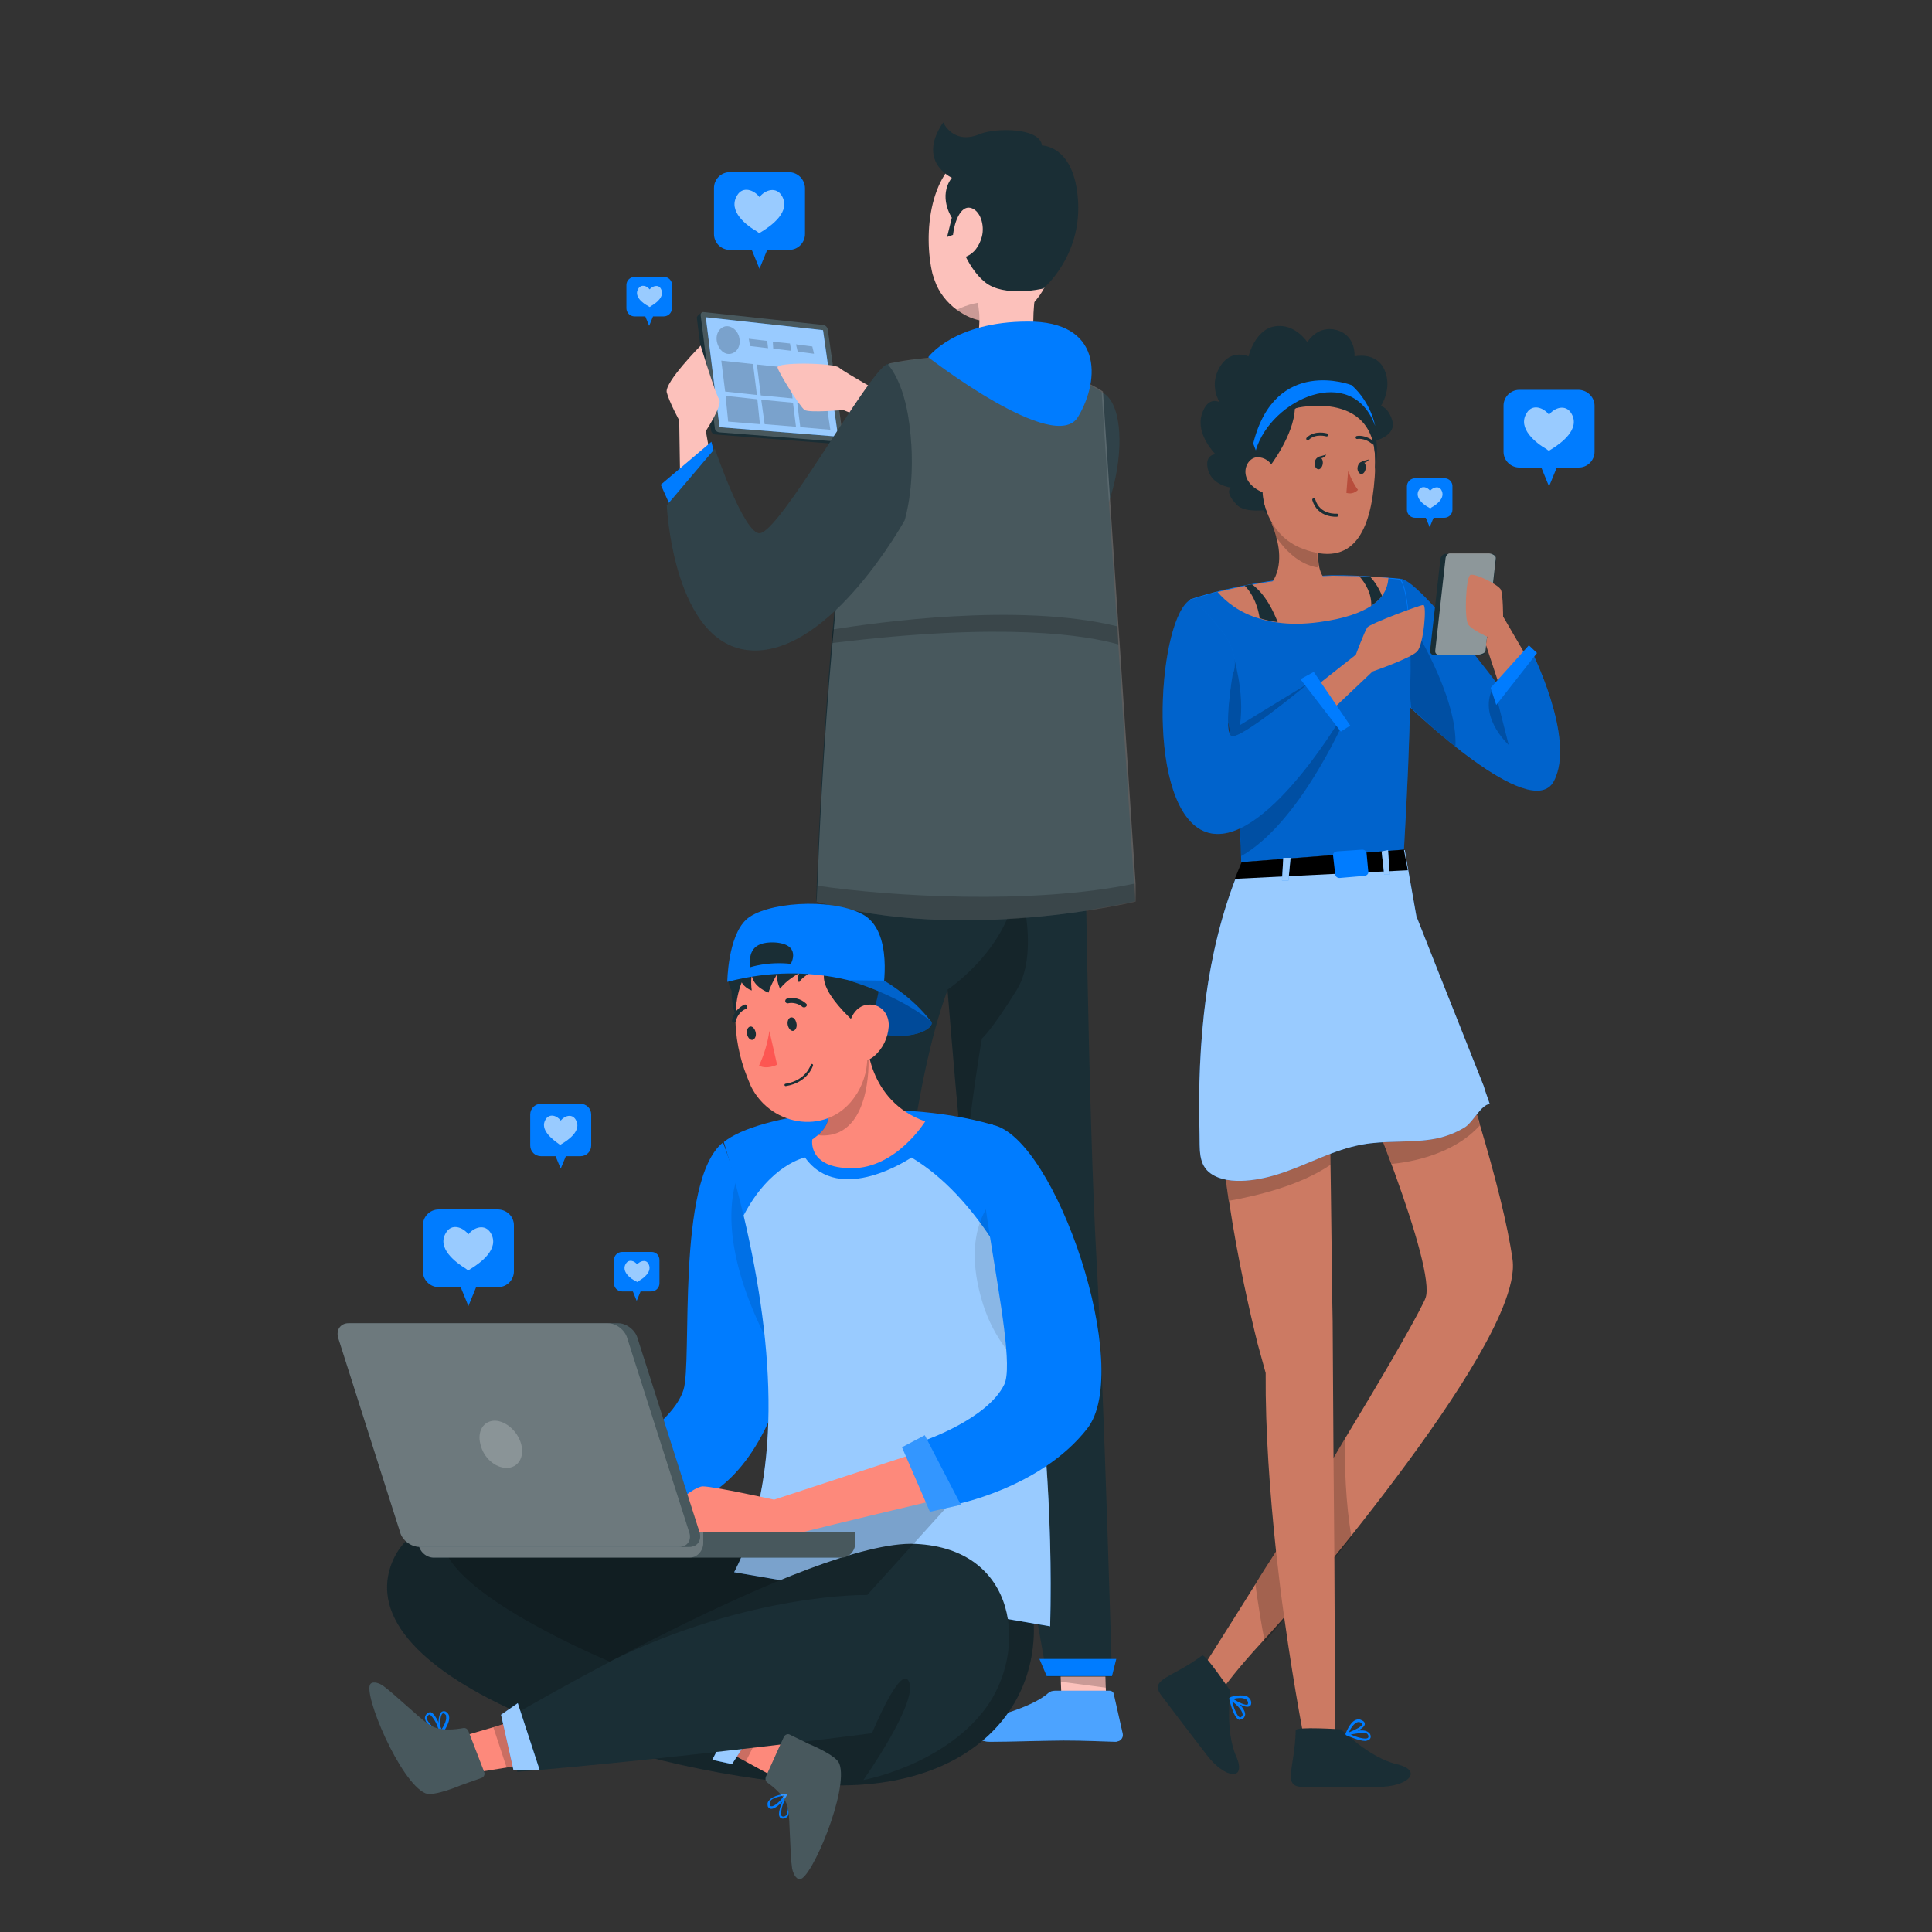 <svg version="1.1" id="Layer_1" xmlns="http://www.w3.org/2000/svg" x="0" y="0" viewBox="0 0 450 450" xml:space="preserve"><rect x="0" y="0" width="450" height="450" fill="#333333" stroke="none"/><style>.st0{fill:#1a2e35}.st1{opacity:.2;fill:#fff;enable-background:new}.st2{fill:#007cff}.st3,.st4{enable-background:new}.st3{opacity:.6;fill:#fff}.st4{opacity:.2}.st5{fill:#fcc1bb}.st6{opacity:.1;fill:#fff;enable-background:new}.st8{fill:#cc7a63}.st10{fill:none;stroke:#1a2e35;stroke-width:.708;stroke-linecap:round;stroke-linejoin:round;stroke-miterlimit:10}.st12{opacity:.1;enable-background:new}.st13{fill:#fd897b}</style><g id="_x3C_Group_x3E__66_"><path class="st0" d="M192.8 76.7c-.1-.5-.5-.9-1-1l-27.8-3c-.4-.1-1.7.8-1.7 1.3l3.3 26.2c.1.6.5 1 1 1l28.1 2.2c.4.1 1.7-.8 1.6-1.3l-3.5-25.4z"/><path class="st1" d="M164 72.7l27.8 3c.5.1.9.5 1 1l3.6 25.4c.1.5-.3.9-.8.8l-28.1-2.2c-.6-.1-1-.5-1-1l-3.3-26.2c-.1-.5.3-.9.8-.8z"/><path class="st2" d="M167.6 99.5l-3.2-25.6 27.3 3 3.5 24.8z"/><path class="st3" d="M167.6 99.5l-3.2-25.6 27.3 3 3.5 24.8z"/><path class="st4" d="M172.2 78.7c.4 1.8-.5 3.4-2 3.7-1.4.3-2.8-.9-3.2-2.7-.4-1.8.5-3.4 2-3.7 1.4-.2 2.9 1 3.2 2.7zm5 13.4l7.4.7-.8-7.1-7.5-.8zm7.5 1.7l-7.4-.7.8 5.7 7.3.6zm1 .1l.7 5.6 7 .6-.8-5.4zm-.2-1l6.9.7-1.1-7.1-6.7-.7zm-9.1.1l-7.4-.8.6 6 7.4.6zm-.1-1l-.9-7.2-7.4-.8.9 7.2zm9.5-10.1l3.8.5-.4-1.7-3.8-.5zm-7.1-2.5l-4.3-.5.3 1.7 4.2.5zm1.4 1.8l4.2.5-.3-1.7-4-.4z"/><path class="st5" d="M206.7 92.3s-9.9-5.5-11.3-6.7c-1.4-1.1-14.6-1.3-14.3 0 .3 1.3 5.2 9.1 6.3 9.9 1.2.7 9 0 9 0l9 3.6 1.3-6.8z"/><path class="st0" d="M256.7 91.4c8.4 4 4 38.5-15.7 46.4-19.6 7.9-39.4-23.2-39.4-23.2l6.1-16s18 14.9 25 11.5c7.1-3.5 17.6-21.7 24-18.7z"/><path class="st6" d="M256.7 91.4c8.4 4 4 38.5-15.7 46.4-19.6 7.9-39.4-23.2-39.4-23.2l6.1-16s18 14.9 25 11.5c7.1-3.5 17.6-21.7 24-18.7z"/><path class="st5" d="M203.9 395.8l-10.8 1.1-.5-6.2-1.5-17 10.8-1.2 1.6 18.8zm53.7-1.4h-10.4l-.1-2.4v-.3l-.5-15.1v-.3l-.3-5.8h10.5z"/><path class="st4" d="M201.9 372.5l1.6 18.8-10.9-.6-1.5-17zm55.7 20.6l-10.5-1.4-.5-14.6 10.4.9.6 14.6z"/><path class="st2" d="M245.8 393.8h12.7c.4 0 .8.3.9.7l2.1 9.3c.2.8-.4 1.7-1.2 1.8-.1 0-.2.1-.4.1-4.1-.1-7.1-.3-12.2-.3-3.2 0-12.8.3-17.1.3-4.4 0-5-4.3-3.2-4.8 8.1-1.8 14.1-4.2 16.7-6.5.4-.4 1-.6 1.7-.6zm-53.8-.4h12.7c.4 0 .8.3.9.7l2.1 9.3c.2.8-.4 1.7-1.2 1.8-.1 0-.2.1-.4.1-4.1-.1-7.1-.3-12.2-.3-3.2 0-12.8.3-17.1.3-4.4 0-5-4.3-3.2-4.8 8.1-1.8 14.1-4.2 16.7-6.5.4-.3 1-.6 1.7-.6z"/><path class="st0" d="M190.1 389.1h15.3s-1.2-114 15.3-158.5c1.2 14.7 2.5 30 3.8 42.7.8 7.9 1.6 10.9 2.4 16.1 4.8 33.2 17 101.1 17 101.1H259s-1.8-64.4-3.6-97.1c-2-35.4-2.8-109.5-2.9-116.2H197c-5.2 27.8-18.7 121.6-6.9 211.9z"/><path class="st5" d="M217.2 63.8c.2.5.3 1 .5 1.5 1 2.9 2.9 5.2 5.2 6.9.6.4 1.2.8 1.9 1.2 3.5 1.8 7.6 2.1 11.3.5 1.5-.6 3-1.7 4.3-3 5.2-5.3 5.1-11.4 5.7-21.7.2-2.2-.2-4.4-1-6.5-3-7.2-11.3-10.6-18.5-7.6-10.2 4-11.6 19.4-9.4 28.7z"/><path class="st4" d="M222.8 72.2c.6.4 1.2.8 1.9 1.2 3.5 1.8 7.6 2.1 11.3.5-.7-2-1.9-3.5-1.9-3.5s-6.1-1-11.3 1.8z"/><path class="st5" d="M243.6 85.6c-5.1 4.6-17.6 2.9-17.6 2.9s-7.8-2.1-6.1-4.5c4.6-.8 6.8-2.9 7.7-5.6.5-1.6.6-3.4.5-5.2-.1-1-.2-2-.4-2.9l15.4-11.4c-2 7.3-4.5 21.2.5 26.7z"/><path class="st0" d="M222.8 54.4l-2.2.8 1.1-4.5s-3.3-4.9 0-9.3c0 0-8.3-3.7-2-12.9 0 0 2.3 5.4 8.6 2.7 3.4-1.4 13.9-1.6 14.4 2.7 0 0 7.6-.1 8.4 12.9S243 67.2 243 67.2s-9.1 2.2-13.6-1.5c-4.5-3.6-6.6-11.3-6.6-11.3z"/><path class="st5" d="M228.7 55.1c-.6 2.3-1.9 3.9-3.5 4.6-2.1.9-3.5-2.1-3.2-5.2.3-2.7 1.7-6.6 4-6.1s3.4 4 2.7 6.7z"/><path class="st4" d="M220.7 230.5c1.2 14.7 2.5 30 3.8 42.8 1.9-18.4 4.2-31.4 4.2-31.4s2.2-1.8 8.1-11.3c5.9-9.5 0-27.2 0-27.2.2 16.3-16.1 27.1-16.1 27.1z"/><path class="st2" d="M188.4 384.8l.8 4.3h18v-4zm53.7 1.6l1.7 4H259l1-4z"/><path class="st0" d="M206.7 84.8s13.8-3.3 28.9-.6 21 7.1 21 7.1l7.8 118.6s-40.4 9.8-74.3 0c0 .1 3.2-109.8 16.6-125.1z"/><path class="st1" d="M264.5 210s-40.4 9.8-74.3 0c0 0 .1-1.3.2-3.7.3-8.8 1.3-32.3 3.5-56.5.1-1 .2-2.1.3-3.2 2.5-27.4 6.6-54.8 12.8-61.9 0 0 13.8-3.3 28.9-.6 15.1 2.7 21 7.1 21 7.1l3.6 54.6.3 4.2 3.7 55.8v4.2z"/><path class="st4" d="M260.5 150.1c-7.4-2.1-26.4-5.3-66.8-.3.1-1 .2-2.1.3-3.2 9.5-1.5 43.1-6.4 66.3-.7l.2 4.2zm4 59.9s-40.4 9.8-74.3 0c0 0 .1-1.3.2-3.7 16.9 2.5 50 4.5 73.9-.5l.2 4.2z"/><path class="st2" d="M216.2 83.2s6-8.3 23.2-8.3c17.2-.1 17 13.3 11.7 22.2-5.4 9-34.9-13.9-34.9-13.9z"/><path class="st5" d="M166.1 110l-1.7-9.6s4-6.1 3.1-7.4c-.9-1.3-4.3-12.5-4.3-12.5s-8.5 8.6-7.9 10.9c.6 2.3 2.9 6.5 2.9 6.5l.3 19.2 7.6-7.1z"/><path class="st2" d="M167.5 110l-1.8-7.1-11.8 10 4.5 10z"/><path class="st0" d="M206.7 84.8c-4.1 1.2-25.1 39.4-29.8 39.4-3.7 0-10.4-19.7-10.4-19.7l-11.2 13.2s1.5 32.9 19.8 33.8c18.4.9 35.6-30.3 35.6-30.3s2.9-9 1.1-22.4c-1.3-10.4-5.1-14-5.1-14z"/><path class="st6" d="M206.7 84.8c-4.1 1.2-25.1 39.4-29.8 39.4-3.7 0-10.4-19.7-10.4-19.7l-11.2 13.2s1.5 32.9 19.8 33.8c18.4.9 35.6-30.3 35.6-30.3s2.9-9 1.1-22.4c-1.3-10.4-5.1-14-5.1-14z"/><path class="st2" d="M183.7 40.1H170c-2.1 0-3.7 1.7-3.7 3.7v10.7c0 2.1 1.7 3.7 3.7 3.7h5.1l1.8 4.4 1.8-4.4h5.1c2.1 0 3.7-1.7 3.7-3.7V43.9c0-2.1-1.7-3.8-3.8-3.8z"/><path class="st3" d="M171.7 45.5c1.3-2.2 3.9-1.3 5.2.4 1.3-1.7 3.9-2.5 5.2-.3 2.2 3.7-2.5 7-4.6 8.3-.3.2-.5.3-.6.4-.2-.1-.4-.2-.6-.4-2.3-1.3-6.9-4.7-4.6-8.4z"/><path class="st2" d="M154.7 64.5h-6.9c-1 0-1.9.8-1.9 1.9v5.4c0 1 .8 1.9 1.9 1.9h2.5l.9 2.2.9-2.2h2.5c1 0 1.9-.8 1.9-1.9v-5.4c.1-1-.8-1.9-1.8-1.9z"/><path class="st3" d="M148.7 67.2c.7-1.1 2-.6 2.6.2.7-.8 2-1.2 2.6-.2 1.1 1.9-1.2 3.5-2.3 4.1-.1.1-.2.2-.3.2-.1-.1-.2-.1-.3-.2-1.2-.6-3.5-2.3-2.3-4.1z"/><path d="M245.8 393.8h12.7c.4 0 .8.3.9.7l2.1 9.3c.2.8-.4 1.7-1.2 1.8-.1 0-.2.1-.4.1-4.1-.1-7.1-.3-12.2-.3-3.2 0-12.8.3-17.1.3-4.4 0-5-4.3-3.2-4.8 8.1-1.8 14.1-4.2 16.7-6.5.4-.4 1-.6 1.7-.6zm-53.8-.4h12.7c.4 0 .8.3.9.7l2.1 9.3c.2.8-.4 1.7-1.2 1.8-.1 0-.2.1-.4.1-4.1-.1-7.1-.3-12.2-.3-3.2 0-12.8.3-17.1.3-4.4 0-5-4.3-3.2-4.8 8.1-1.8 14.1-4.2 16.7-6.5.4-.3 1-.6 1.7-.6z" opacity=".3" fill="#fff"/></g><path class="st8" d="M350 304.6c-5.8 14.3-21.2 35.4-35.5 53.4-1.2 1.5-2.5 3.1-3.7 4.6-4.1 5.1-8 9.9-11.6 14-1.8 2.1-3.6 4-5.2 5.8-5.9 6.4-8.7 10.3-8.7 10.3l-5.7-3.4s5.5-8.6 12.8-20.3c1.5-2.5 3.2-5.1 4.9-7.8 4.3-6.9 8.9-14.5 13.4-21.8.8-1.4 1.7-2.8 2.5-4.2 8.3-13.7 15.6-26.2 18.3-31.7.2-.4.4-.8.5-1.1 1.4-3.4-2.5-16.3-6.9-28.5-.3-.9-.7-1.9-1-2.7-4.2-11.4-8.4-21.4-8.4-21.4l11.7-19.8 4.3-7.3s2.3 6.4 5.4 15.5c2.1 6.2 4.5 13.7 6.9 21.4.3.8.5 1.5.7 2.4 3.5 11.7 6.5 23.4 7.6 31.4.4 3-.5 6.7-2.3 11.2z"/><path class="st4" d="M314.8 358c-7.5 9.5-14.8 18.1-20.2 24.4-.8-3.9-1.5-8.4-2.2-13.4 6.2-10 13.8-22.4 20.8-33.8 0 6 .2 15 1.6 22.8z"/><path class="st8" d="M311 406.5l-6.8.9s-2.6-12.9-5.1-30.8c-.7-4.9-1.3-10-1.9-15.4-1.4-13.3-2.5-27.8-2.4-41.4 0 0-.7-2.6-1.9-6.9-1.8-7.3-4.6-19.5-6.6-32.9 0-.1 0-.2-.1-.3-2.4-16.2-3.5-34.1-.4-47.6l23.7 10.6.4 28.6.1 6.9.3 24.1.1 5.5.2 31.7.2 23.2.2 43.8z"/><path class="st4" d="M309.5 242.7l.4 28.6c-7.2 4.9-17.1 7.2-23.7 8.4-2.4-16.2-3.5-34.1-.4-47.6l23.7 10.6zm35.2 19.4c-6.1 6.8-16.1 8.6-20.6 9-4.2-11.4-8.4-21.4-8.4-21.4l11.7-19.8c3.2 2.5 6.6 5.3 9.7 8.3 2.1 6.2 4.5 13.7 6.9 21.4.2.9.4 1.7.7 2.5z"/><path class="st2" d="M326.2 134.8c4.5.2 23.3 25.5 23.3 25.5l7-9.1s10.7 20.9 5.4 30.8c-5.3 9.9-33.4-17.2-33.4-17.2l-2.3-30z"/><path class="st4" d="M326.2 134.8l1.9 20.1.5 9.9s4.6 4.5 10.4 9.1c8.6 6.8 19.8 14 22.9 8.2 5.3-10-5.4-30.8-5.4-30.8l-7 9.1-.1-.1c-1-1.7-18.8-25.3-23.2-25.5z"/><path class="st4" d="M328.1 154.9l.5 9.9s4.6 4.5 10.4 9.1c.6-11.8-10.4-29-10.4-29l-.5 10zm21.4 5.3l-1 1.9 2.9 11.4s-8.1-7.3-2.9-14.5l1 1.2z"/><path class="st2" d="M327 197.9l-37.9 2.9s-.5-22.6-3.5-34.4c-1-3.8-2.2-8.1-3.8-13.1-.7-2.1-1.4-4.3-2.2-6.7-.7-2.2-1.5-4.5-2.4-7 5.2-1.7 10.4-2.9 15.8-3.8 5.6-1 11.4-1.6 17.1-1.8 7.4-.1 16 .8 16 .8s1.2.3 2 8.2c.8 7.3.5 28-1.1 54.9z"/><path class="st4" d="M327 197.9l-37.9 2.9s0-.5-.1-1.3c-.2-5-.9-23-3.5-33-.7-2.7-1.5-5.7-2.5-9-.4-1.3-.8-2.7-1.2-4.1-.7-2.1-1.4-4.3-2.2-6.7-.7-2.2-1.5-4.5-2.4-7 2.1-.7 4.1-1.2 6.2-1.8 3.2-.8 6.4-1.5 9.6-2 5.6-1 11.4-1.6 17.1-1.8 4.8-.1 10 .3 13.1.6 1.7.2 2.8.3 2.8.3s1.2.3 2 8.2c.9 7.1.6 27.8-1 54.7z"/><path class="st0" d="M280 385.6c.7-.5 6.6 8.3 6.6 8.3s-1.3 9.2 1.3 15.1-2.5 5.4-6.8-.2c-4.3-5.6-7.6-9.9-10.6-13.9-2.9-3.9 2.4-4 9.5-9.3z"/><path class="st2" d="M288.7 400.6c-1.3-.3-2.2-4.1-2.4-4.9v-.1c0-.1 0-.1.1-.1 0-.1.1-.1.1-.1.1 0 .1-.1.1-.1.1-.1 2.6-.8 4-.1.4.3.7.6.8 1.1.1.5 0 .9-.3 1.1-.5.3-1.3.1-2.3-.4.6.7 1.1 1.4 1.2 2.1.1.4-.1.6-.2.9-.3.4-.6.5-.9.5-.1.1-.2.1-.2.1zm.1-.6c.1 0 .2.1.5-.3.1-.1.2-.3.1-.5-.1-.9-1.4-2.2-2.4-2.9.4 1.7 1.2 3.5 1.8 3.7zm-1.6-4.3c1.4.9 3 1.6 3.4 1.3.1-.1.1-.4.1-.5-.1-.3-.3-.6-.5-.7-.4-.2-.8-.3-1.3-.3-.6 0-1.2.1-1.7.2z"/><path class="st0" d="M301.8 403c0-.9 10.6-.2 10.6-.2s6.5 6.6 12.9 8.1c6.3 1.5 2.8 5.3-4.3 5.3h-17.5c-5 0-1.9-4.3-1.7-13.2z"/><path class="st2" d="M313.6 404.2c-.1 0-.1-.1-.1-.1l-.1-.1v-.2c.1-.1.9-2.6 2.4-3.2.5-.2.9-.2 1.4.1.5.2.7.5.7.9-.1.6-.8 1.1-1.7 1.5.9-.1 1.8-.1 2.4.3.3.2.5.4.6.7.2.6-.1 1-.3 1.1s-.6.3-.9.3c-1.5 0-3.8-1.1-4.4-1.3zm1-.2c1.5.7 3.5 1.2 4 .8.1-.1.2-.2.1-.6-.1-.2-.2-.3-.3-.4-.3-.2-.7-.2-1.2-.2-.9.1-1.9.3-2.6.4zm1.4-2.8c-.8.4-1.5 1.5-1.8 2.3 1.5-.6 3.1-1.4 3.1-1.9 0-.2-.3-.3-.4-.4-.2-.1-.3-.1-.5-.1 0 0-.2 0-.4.1z"/><path class="st8" d="M307.2 142.4c-9.4-1.2-12.2-5.2-12.2-5.2 3.8-3.6 3.2-9 2.2-12.3-.5-1.9-1.1-3.1-1.1-3.1l11.3 2.1c-.3 1.9-.4 3.5-.4 4.8 0 1.4.1 2.6.3 3.5.8 3.4 2.7 3.4 2.7 3.4 1.8 3.8-2.8 6.8-2.8 6.8z"/><path class="st4" d="M306.8 128.7c0 1.4.1 2.6.3 3.5-4.5-.6-7.9-4.2-10-7.3-.5-1.9-1.1-3.1-1.1-3.1l11.3 2.1c-.3 1.9-.5 3.5-.5 4.8z"/><path class="st0" d="M320.6 102.6s4.7-1.3 3.7-4.6-2.7-3.4-2.7-3.4 2.8-4 .9-8.4-7-3.2-7-3.2.4-4.8-4.1-6.1c-4.5-1.3-6.9 2.8-6.9 2.8s-2.8-4.4-7.5-3.7-6.2 7-6.2 7-4.1-1.9-6.7 2.5c-2.6 4.4 0 8.2 0 8.2s-2.8-1.7-4.2 2.9c-1.4 4.6 3.2 9.2 3.2 9.2s-2.7.1-1.7 3.7c1 3.6 5.4 4.1 5.4 4.1s-1.8.7 1.2 3.9c2.9 3.2 13.5 0 13.5 0l19.1-14.9z"/><path class="st8" d="M308.8 93.9c9.8 1.4 12.1 7.1 11.4 17.2-.9 12.7-5 21.2-16.8 16.7-16-6-10.8-36.2 5.4-33.9z"/><path d="M314 109.7s1 2.7 2.3 4.4c0 0-1 1.2-2.7.7l.4-5.1z" fill="#b84d3c"/><path class="st0" d="M308.1 108c-.1.8-.6 1.4-1.1 1.3-.5-.1-.9-.8-.8-1.5.1-.8.6-1.4 1.1-1.3.5 0 .9.7.8 1.5z"/><path class="st0" d="M307.1 106.4l1.8-.5c0 .1-1 1.4-1.8.5zm11 2.7c-.1.8-.6 1.4-1.1 1.3-.5-.1-.9-.8-.8-1.5.1-.8.6-1.4 1.1-1.3.5-.1.9.6.8 1.5z"/><path class="st0" d="M317.1 107.5l1.8-.5s-1.1 1.4-1.8.5z"/><path class="st10" d="M309 101.3s-2.7-.8-4.4.9m11.5-.3s1.8-.4 3.8 1.3"/><path class="st0" d="M295.7 108.7s5.7-7.3 5.9-13.6c0 0 20.4-5.1 18.6 14.7 0 0 4.4-17.1-12.3-19.9s-20.2 21.7-12.5 30.3c0-.1-3.2-6.8.3-11.5z"/><path class="st8" d="M297 111.1c.2-1.6-1.1-4.5-4-4.6-3-.1-5.4 5.9 1.9 8.5 1.1.3 1.8-.6 2.1-3.9z"/><path class="st10" d="M311.4 120s-4.2.4-5.4-3.6"/><path class="st2" d="M292.5 104.9c3.5-11.9 22.4-20.5 27.8-5.7 0 0-.9-5.4-5.5-9.5 0 0-17.8-6.9-22.9 13.6l.6 1.6z"/><path class="st0" d="M333.1 151.5c-.1.6.4 1.1 1 1.1h10.8c.6 0 1.1-.5 1.2-1.1l2.4-21.3c.1-.6-.4-1.2-1-1.2h-10.8c-.6 0-1.1.6-1.2 1.2l-2.4 21.3z"/><path d="M336.7 130l-2.4 21.5c-.1.6.3 1 .8 1h9.1c.6 0 1.8-.4 1.8-.9l2.4-21.6c.1-.6-1-1.1-1.6-1.1h-9.1c-.5 0-.9.5-1 1.1z" opacity=".5" fill="#fff"/><path class="st3" d="M312.1 202.7c0 1 .9 1.9 1.9 1.9 1 0 1.9-.9 1.9-1.9s-.9-1.9-1.9-1.9c-1 0-1.9.9-1.9 1.9z"/><path class="st8" d="M355.7 153.2l-5.6-9.6s0-5-.5-6.2c-.5-1.2-6-3.9-7.1-3.5-1.1.4-1.5 10.3-.5 11.6 1 1.3 4.4 2.8 4.4 2.8l-.3 1.9 3.3 10 6.3-7z"/><path class="st2" d="M358 152.1l-1.9-1.8-8.9 9.9 1.3 4z"/><path class="st4" d="M313 168s-10.4 23.8-23.9 31.4c-.2-5-.9-23-3.5-33-.7-2.7-1.5-5.7-2.5-9l4.1-4.9s2.8 8.8 1.6 16.4l15.7-9.6 8.5 8.7z"/><path class="st8" d="M303 162.6l12.8-10.1s2-5.4 2.7-6.4c.8-.9 12-5.1 13-5.2.9-.1.1 9.2-1.4 10.8-1.4 1.6-10.4 4.7-10.4 4.7l-13.4 12.7-3.3-6.5z"/><path class="st2" d="M277.4 139.6c-7.5 3.8-10.8 46.2 2.2 53.6 13 7.3 32.6-25.8 32.6-25.8l-7.6-8.1s-15.9 13.3-17.8 12.1c-1.9-1.2.3-14.3.3-14.3s2.2-3.9-2.5-10.1c-4.8-6.1-7.2-7.4-7.2-7.4z"/><path class="st4" d="M277.4 139.6c-7.5 3.8-10.8 46.2 2.2 53.6 13 7.3 32.6-25.8 32.6-25.8l-7.6-8.1s-15.9 13.3-17.8 12.1c-1.9-1.2.3-14.3.3-14.3s2.2-3.9-2.5-10.1c-4.8-6.1-7.2-7.4-7.2-7.4z"/><path class="st2" d="M312.3 170.4l2.2-1.4-8.5-12.5-3.1 1.7zm34.6 86.5c0 .1.1.1.1.2-2.1.3-3.8 4.1-5.7 5.4-2.4 1.5-5.2 2.5-8 2.9-5.3.8-10.8.2-16.1 1.2-6.6 1.2-12.5 4.6-18.9 6.7-4.5 1.5-11.9 3-16.2.1-3.1-2.1-2.6-5.9-2.7-9.3-.3-10.7.1-21.3 1.5-31.9 1.3-9.4 3.6-19.5 7.5-29.1.3-.7.6-1.4.9-2.2l37.9-2.9.3 1.8 2.4 13.6 4.5 11.4 11.2 28.2c.3 1.2.9 2.6 1.3 3.9z"/><path class="st3" d="M346.9 256.9c0 .1.1.1.1.2-2.1.3-3.8 4.1-5.7 5.4-2.4 1.5-5.2 2.5-8 2.9-5.3.8-10.8.2-16.1 1.2-6.6 1.2-12.5 4.6-18.9 6.7-4.5 1.5-11.9 3-16.2.1-3.1-2.1-2.6-5.9-2.7-9.3-.3-10.7.1-21.3 1.5-31.9 1.3-9.4 3.6-19.5 7.5-29.1.3-.7.6-1.4.9-2.2l37.9-2.9.3 1.8 2.4 13.6 4.5 11.4 11.2 28.2c.3 1.2.9 2.6 1.3 3.9z"/><path d="M289.2 200.8l-1.6 3.9 40.3-2-.9-4.8z"/><path class="st2" d="M300.6 199.8l-.5 5.3h-1.5l.3-5.3z"/><path class="st3" d="M300.6 199.8l-.5 5.3h-1.5l.3-5.3z"/><path class="st2" d="M321.8 198.3l.6 5.4h1.3l-.4-5.7z"/><path class="st3" d="M321.8 198.3l.6 5.4h1.3l-.4-5.7z"/><path class="st2" d="M310.5 199.3l.5 4.4c.1.5.5.8 1 .8l5.9-.5c.5-.1.9-.5.8-1l-.4-4.3c-.1-.5-.5-.8-1-.8l-5.9.4c-.6.1-1 .5-.9 1z"/><path class="st8" d="M323.4 134.6c-.1 1.2-.4 2.7-1.5 4.2-.6.8-1.4 1.5-2.5 2.3-2.4 1.6-6.2 3-12.1 3.8-3.7.5-6.9.5-9.7.1-1.5-.2-2.9-.5-4.2-.9-4.8-1.4-7.9-4-9.8-6.2 2.1-.5 4.2-1 6.3-1.4.6-.1 1.1-.2 1.7-.3.6-.1 1.1-.2 1.7-.3 5.6-1 11.4-1.6 17.1-1.8 2.1 0 4.2.1 6.2.1.9.1 1.8.1 2.6.2 1.6 0 3 .1 4.2.2z"/><path class="st0" d="M297.6 144.9c-1.5-.2-2.9-.5-4.2-.9-.6-4-2.3-6.4-3.5-7.6.6-.1 1.1-.2 1.7-.3 3.2 2.3 5.1 6.5 6 8.8zm24.3-6.1c-.6.8-1.4 1.5-2.5 2.3.1-2.9-1.4-5.3-2.8-6.9.9.1 1.8.1 2.6.2 1.1 1.2 2.1 2.8 2.7 4.4z"/><path class="st2" d="M367.6 90.8h-13.7c-2.1 0-3.7 1.7-3.7 3.7v10.7c0 2.1 1.7 3.7 3.7 3.7h5.1l1.8 4.4 1.8-4.4h5.1c2.1 0 3.7-1.7 3.7-3.7V94.5c0-2-1.7-3.7-3.8-3.7z"/><path class="st3" d="M355.6 96.2c1.3-2.2 3.9-1.3 5.2.4 1.3-1.7 3.9-2.5 5.2-.3 2.2 3.7-2.5 7-4.6 8.3-.3.2-.5.3-.6.4-.2-.1-.4-.2-.6-.4-2.3-1.3-6.9-4.8-4.6-8.4z"/><path class="st2" d="M336.5 111.4h-6.9c-1 0-1.9.8-1.9 1.9v5.4c0 1 .8 1.9 1.9 1.9h2.5l.9 2.2.9-2.2h2.5c1 0 1.9-.8 1.9-1.9v-5.3c.1-1.1-.8-2-1.8-2z"/><path class="st3" d="M330.5 114.1c.7-1.1 2-.6 2.6.2.7-.8 2-1.2 2.6-.2 1.1 1.9-1.2 3.5-2.3 4.1-.1.1-.2.2-.3.2-.1-.1-.2-.1-.3-.2-1.2-.6-3.4-2.3-2.3-4.1z"/><g id="_x3C_Group_x3E__65_"><path class="st2" d="M178.9 331.4c-7.8 16.8-18.2 18.6-18.2 18.6l-12.4-14.5s8.9-5.4 10.9-11.8c2.1-6.5-1.8-48.8 9.2-57.6 0 0 1.3 3.4 3 8.6 3.4 10.3 8.4 27.7 9.2 41.6.6 6 .1 11.3-1.7 15.1z"/><path class="st12" d="M180.8 316.2c-10.8-19.3-11.9-33.2-9.2-41.6 3.3 10.3 8.4 27.8 9.2 41.6z"/><path class="st0" d="M180.2 358.8s-79.2-22.1-89.1 5.7c-10 27.8 62 49.9 101.7 51.3s56-26.5 44.3-53.1l-56.9-3.9z"/><path class="st4" d="M180.2 358.8s-79.2-22.1-89.1 5.7c-10 27.8 62 49.9 101.7 51.3s56-26.5 44.3-53.1l-56.9-3.9z"/><path class="st2" d="M244.6 378.8L171 366.2c12.9-24.8 8.8-62.6-2.4-100.2 7.8-6.5 38.9-10.9 62.7-4 0 0 1.4 5.2 3.3 14.2 2.3 10.7 5.3 26.9 7.4 46 1.9 17.1 3.1 36.6 2.6 56.6z"/><path class="st3" d="M244.6 378.8L171 366.2c10.9-21.1 9.7-51.4 2.2-83.1 6.2-11.9 14.3-13.5 14.3-13.5 8.1 11.4 24.8 0 24.8 0 15.5 9.3 24.7 28.9 27.7 36 2.9 20.6 5.3 46.4 4.6 73.2z"/><path class="st12" d="M242 322.2c-5.5-4.5-10.5-10.5-13-18.3-6-19 3.4-26.2 5.6-27.6 2.3 10.7 5.3 26.9 7.4 45.9z"/><path class="st2" d="M100.2 402.2c-.6-.5-1-1.1-1.2-1.8-.1-.5.1-1 .5-1.3.2-.2.5-.3.8-.3 1.3.4 2.6 4.2 2.8 4.6.1.1 0 .2-.1.3-.1.1-.2.1-.3 0-.9-.3-1.7-.9-2.5-1.5zm.2-2.6c-.1-.1-.2-.2-.3-.2-.1-.1-.3 0-.3.1-.3.2-.4.6-.4.9.6 1.2 1.6 2.2 2.8 2.7-.3-1.3-.9-2.5-1.8-3.5z"/><path class="st2" d="M102.6 403.8l-.1-.1c-.5-1.2-.6-4.3.4-5 .3-.2.8-.2 1.1.1.3.2.6.6.6 1 .3 1.5-1.5 3.9-1.7 4-.1.1-.2.1-.3.1.1 0 0 0 0-.1zm1.1-4.5l-.1-.1c-.3-.2-.4-.1-.5-.1-.6.4-.7 2.6-.4 3.9.5-.7 1.4-2.2 1.2-3.2.1-.1 0-.3-.2-.5zm80.2 21.5c.1.7-.1 1.5-.4 2.2-.3.4-.8.6-1.2.6-.3 0-.6-.2-.7-.4-.7-1.2 1.2-4.9 1.4-5.3.1-.1.2-.2.2-.1.1 0 .2.1.2.2.2.8.4 1.8.5 2.8zm-2 1.7c0 .1.1.3.1.4.1.1.2.2.3.2.3.1.7-.1.9-.4.5-1.3.5-2.7-.1-3.9-.7 1-1.1 2.3-1.2 3.7z"/><path class="st13" d="M164.2 391.2l14 10.2 6.7 5-4.4 7.6-6.8-3.7-16.7-9.1z"/><path class="st0" d="M178.4 413.8l4.2-9.3c.3-.5.9-.7 1.3-.5l4.5 2.2s6.4 2.6 7.1 4.6c2.3 6-6.5 26.9-9.2 26.9-1 0-1.6-1.5-1.8-2.5-.5-3.2-.5-11.1-.9-13.7-.5-3.1-3.6-5.4-5-6.4-.3-.3-.4-.8-.2-1.3z"/><path class="st2" d="M183.4 418l-.1.1c-.5 1.1-2.6 3.4-3.8 3.2-.4-.1-.7-.4-.7-.8-.1-.4 0-.8.3-1.1.9-1.3 3.9-1.6 4-1.6.1 0 .2.1.2.1.1 0 .1 0 .1.1zm-4.1 2.2v.1c.1.4.2.4.3.4.7.2 2.3-1.3 3-2.5-.9.2-2.6.5-3.2 1.3 0 .3-.1.5-.1.7z"/><path class="st4" d="M164.2 391.2l14 10.2-4.5 8.9-16.7-9.1z"/><path class="st2" d="M170.5 410.9l-4.6-1 7.6-14.6 4.3 4.3z"/><path class="st3" d="M170.5 410.9l-4.6-1 7.6-14.6 4.3 4.3z"/><path class="st13" d="M135.1 408.8l-17.1 2.9-8.2 1.3-2.4-8.5 7.5-2.2 18.1-5.6z"/><path class="st0" d="M109.1 403.2l3.7 9.6c.2.5-.1 1.1-.6 1.3l-4.8 1.7s-6.3 2.7-8.3 1.9c-5.9-2.5-14.7-23.4-12.8-25.5.7-.7 2.2-.1 3 .5 2.6 1.9 8.3 7.4 10.5 8.9 2.5 1.8 6.4 1.2 8.1.9.5-.1 1 .2 1.2.7z"/><path class="st4" d="M135.1 408.8l-17.1 2.9-3.1-9.4 18.1-5.6z"/><path class="st0" d="M117.8 400.5s71.3-42 95.4-40.9c24.1 1.1 26.2 25.1 16.3 38.4-10 13.3-28.4 16.6-28.4 16.6s12.5-17.7 10.7-22.7c-1.8-5-8.7 11.8-8.7 11.8s-44.2 5.8-82.6 9l-2.7-12.2z"/><path class="st2" d="M116.7 399.4l3.9-2.7 5.1 15.6h-6.1z"/><path class="st3" d="M116.7 399.4l3.9-2.7 5.1 15.6h-6.1z"/><path class="st13" d="M198.4 272.1c10.4 0 17.1-10.9 17.1-10.9-13.6-4.8-13.6-19.1-13.6-19.1l-5.2 5.1-7.5 7.3c6.2 4.4 3.3 8.2 1.3 9.9-.7.6-1.3 1-1.3 1s-1.2 6.7 9.2 6.7z"/><path class="st4" d="M190.4 264.4c12.7 1.4 11.9-17.6 11.9-17.6-2 0-3.9.1-5.7.4l-7.5 7.3c6.2 4.5 3.3 8.3 1.3 9.9z"/><path class="st2" d="M216.8 237.8c1.5 1.5-4.8 5.6-15 2.1-10.1-3.5-11.9-13.7-11.9-13.7s16.8 1.8 26.9 11.6z"/><path d="M216.8 237.8c1.5 1.5-4.8 5.6-15 2.1-10.1-3.5-11.9-13.7-11.9-13.7s16.8 1.8 26.9 11.6z" opacity=".4"/><path class="st0" d="M180.5 227.8c4.8 2 3.9 7.3-4.1 16.8-4.9-4.2-7.6-13.9-5-17 2.6-3 4.9-1.5 9.1.2z"/><path class="st13" d="M173.4 249.2c.5 1.4 1 2.6 1.5 3.8 4.8 9.7 18.4 11.6 24.5 2 0-.1.1-.1.1-.1 4-6.5 2.5-12.4.8-22.9-.3-2.2-1.2-4.3-2.5-6.1-4.5-6.5-13.5-8.1-20-3.5-8 5.4-7.5 17.9-4.4 26.8z"/><path class="st0" d="M185.5 238.3c.2.8-.1 1.6-.7 1.8-.6.1-1.1-.5-1.3-1.3-.2-.8.1-1.6.6-1.8.7-.2 1.2.4 1.4 1.3zm-9.5 2.1c.2.8-.1 1.6-.7 1.8-.6.1-1.1-.5-1.3-1.3-.2-.8.1-1.6.7-1.8.6-.1 1.1.5 1.3 1.3z"/><path d="M179.2 240.1c-.4 2.8-1.2 5.5-2.4 8.1 1.8 1 4.2-.2 4.2-.2l-1.8-7.9z" fill="#fd5652"/><path class="st0" d="M187.5 234.6c.1 0 .2-.1.3-.2.2-.2.2-.5-.1-.7-1.2-1.1-2.9-1.5-4.4-1.1-.3.1-.4.3-.4.6v.1c.1.3.4.4.6.4 1.2-.3 2.6.1 3.5.9.2 0 .4.1.5 0zm-16.5 3.6c.2-.1.4-.2.4-.4.3-1.2 1.1-2.3 2.3-2.8.3-.1.4-.4.3-.7-.1-.3-.4-.4-.6-.3-1.5.7-2.6 2-2.9 3.6-.1.3.1.5.4.6h.1zm23.2-14.4c-4.4 2.7-2.7 7.8 6.7 16 4.2-5 5.3-14.9 2.2-17.6-3-2.6-5.1-.8-8.9 1.6z"/><path class="st13" d="M207 239.1c-.2 2.6-1.3 5.1-3.4 6.9-2.6 2.3-5.5.3-6-3-.5-2.9.3-7.7 3.6-8.8 3.4-1 6 1.6 5.8 4.9z"/><path d="M189.1 248.1s-1.1 3.8-6.1 4.6" fill="none" stroke="#1a2e35" stroke-width=".557" stroke-linecap="round" stroke-linejoin="round" stroke-miterlimit="10"/><path class="st0" d="M190.2 225.9s-2.8 1-4.1 2.9c0 0-.5-.7 0-2.1 0 0-3 1.6-4.4 3.6 0 0-.9-1.8-.7-3.4 0 0-1.5 2.5-2 4.3 0 0-3.6-1.3-3.9-4.1 0 0-.3 1.5 0 3.6 0 0-2.4-.7-2.8-3.2 0 0-.8 2-.6 4.4 0 0-2.6-1.2-1.9-4.9.8-3.6 11-9.2 17-7.5 5.8 1.9 3.4 6.4 3.4 6.4z"/><path class="st2" d="M169.4 228.7s.1-10.5 4.4-14.5c4.3-4 19.5-5.2 27-1.3 7.5 3.9 4.8 18.1 4.8 18.1s-15.5-7.8-36.2-2.3z"/><path class="st0" d="M174.7 225.3s4.1-1.4 9.5-.8c0 0 2.7-4.7-4-5-4.9-.1-5.8 2.4-5.5 5.8z"/><path class="st2" d="M197.5 228.3l8.4.1s6.7 3.8 10.9 9.5c0-.1-6.5-5.7-19.3-9.6z"/><path class="st4" d="M197.5 228.3l8.4.1s6.7 3.8 10.9 9.5c0-.1-6.5-5.7-19.3-9.6zm29 116.1L202 371.5s-27.1-.6-60 15.5c0 0-35.3-14.6-38.6-26.7-3.3-12.1 74.2-3.6 74.2-3.6l48.9-12.3z"/><path class="st13" d="M219.6 336.4l-39.3 12.9s-14-3.1-16.6-3.1c-2.5 0-12.2 7.9-6.7 10.6s20.4 3.1 22.1 2.2c1.7-.9 45.2-11.1 45.2-11.1l-4.7-11.5z"/><path class="st2" d="M231.2 262c-8.9-1.7 6.6 52.5 2.7 60.5s-18.5 13-18.5 13l6.8 15s20.1-3.8 31-17.7c11-13.9-7.4-67.9-22-70.8z"/><path class="st2" d="M215.4 334.3l8.4 16.2-7.2 1.6-6.5-15z"/><path class="st1" d="M215.4 334.3l8.4 16.2-7.2 1.6-6.5-15z"/><path class="st0" d="M199.2 356.8v2.6c0 1.8-1.4 3.4-3.2 3.4h-95c-1.8 0-3.5-1.6-3.5-3.4v-2.6h101.7z"/><path class="st1" d="M199.2 356.8v2.6c0 1.8-1.4 3.4-3.2 3.4h-95c-1.8 0-3.5-1.6-3.5-3.4v-2.6h101.7z"/><path class="st1" d="M163.8 356.8v2.6c0 1.8-1.4 3.4-3.2 3.4H101c-1.8 0-3.5-1.6-3.5-3.4v-2.6h66.3z"/><path class="st0" d="M160.5 360.3H97.7c-1.9 0-4-1.5-4.5-3.4l-14.4-45.2c-.6-1.9.5-3.5 2.4-3.5H144c1.9 0 4 1.6 4.5 3.5l14.4 45.1c.6 1.9-.4 3.5-2.4 3.5z"/><path class="st1" d="M160.5 360.3H97.7c-1.9 0-4-1.5-4.5-3.4l-14.4-45.2c-.6-1.9.5-3.5 2.4-3.5H144c1.9 0 4 1.6 4.5 3.5l14.4 45.1c.6 1.9-.4 3.5-2.4 3.5z"/><path class="st1" d="M158.2 360.3H97.7c-1.9 0-4-1.5-4.5-3.4l-14.4-45.2c-.6-1.9.5-3.5 2.4-3.5h60.4c1.9 0 4 1.6 4.5 3.5l14.4 45.1c.7 1.9-.4 3.5-2.3 3.5z"/><path class="st1" d="M121.4 336.4c.8 3-.7 5.5-3.4 5.5s-5.4-2.4-6.1-5.5c-.8-3 .7-5.5 3.4-5.5 2.6.1 5.3 2.5 6.1 5.5z"/><path class="st2" d="M115.9 281.7h-13.7c-2.1 0-3.7 1.7-3.7 3.7v10.7c0 2.1 1.7 3.7 3.7 3.7h5.1l1.8 4.4 1.8-4.4h5.1c2.1 0 3.7-1.7 3.7-3.7v-10.7c0-2.1-1.7-3.7-3.8-3.7z"/><path class="st3" d="M103.9 287.1c1.3-2.2 3.9-1.3 5.2.4 1.3-1.7 3.9-2.5 5.2-.3 2.2 3.7-2.5 7-4.6 8.3-.3.2-.5.3-.6.4-.2-.1-.4-.2-.6-.4-2.3-1.4-6.9-4.8-4.6-8.4z"/><path class="st2" d="M151.8 291.6h-6.9c-1 0-1.9.8-1.9 1.9v5.4c0 1 .8 1.9 1.9 1.9h2.5l.9 2.2.9-2.2h2.5c1 0 1.9-.8 1.9-1.9v-5.4c0-1.1-.8-1.9-1.8-1.9z"/><path class="st3" d="M145.8 294.3c.7-1.1 2-.6 2.6.2.7-.8 2-1.2 2.6-.2 1.1 1.9-1.2 3.5-2.3 4.1-.1.1-.2.2-.3.2-.1-.1-.2-.1-.3-.2-1.2-.5-3.5-2.3-2.3-4.1z"/><path class="st2" d="M135.2 257.1H126c-1.4 0-2.5 1.1-2.5 2.5v7.2c0 1.4 1.1 2.5 2.5 2.5h3.4l1.2 2.9 1.2-2.9h3.4c1.4 0 2.5-1.1 2.5-2.5v-7.2c0-1.4-1.1-2.5-2.5-2.5z"/><path class="st3" d="M127.1 260.7c.9-1.4 2.6-.9 3.5.3.9-1.1 2.6-1.7 3.5-.2 1.5 2.5-1.7 4.7-3.2 5.6-.2.1-.3.2-.4.3-.1-.1-.3-.2-.4-.3-1.4-1-4.5-3.3-3-5.7z"/><path class="st1" d="M178.4 413.8l4.2-9.3c.3-.5.9-.7 1.3-.5l4.5 2.2s6.4 2.6 7.1 4.6c2.3 6-6.5 26.9-9.2 26.9-1 0-1.6-1.5-1.8-2.5-.5-3.2-.5-11.1-.9-13.7-.5-3.1-3.6-5.4-5-6.4-.3-.3-.4-.8-.2-1.3zm-69.3-10.6l3.7 9.6c.2.5-.1 1.1-.6 1.3l-4.8 1.7s-6.3 2.7-8.3 1.9c-5.9-2.5-14.7-23.4-12.8-25.5.7-.7 2.2-.1 3 .5 2.6 1.9 8.3 7.4 10.5 8.9 2.5 1.8 6.4 1.2 8.1.9.5-.1 1 .2 1.2.7z"/></g></svg>